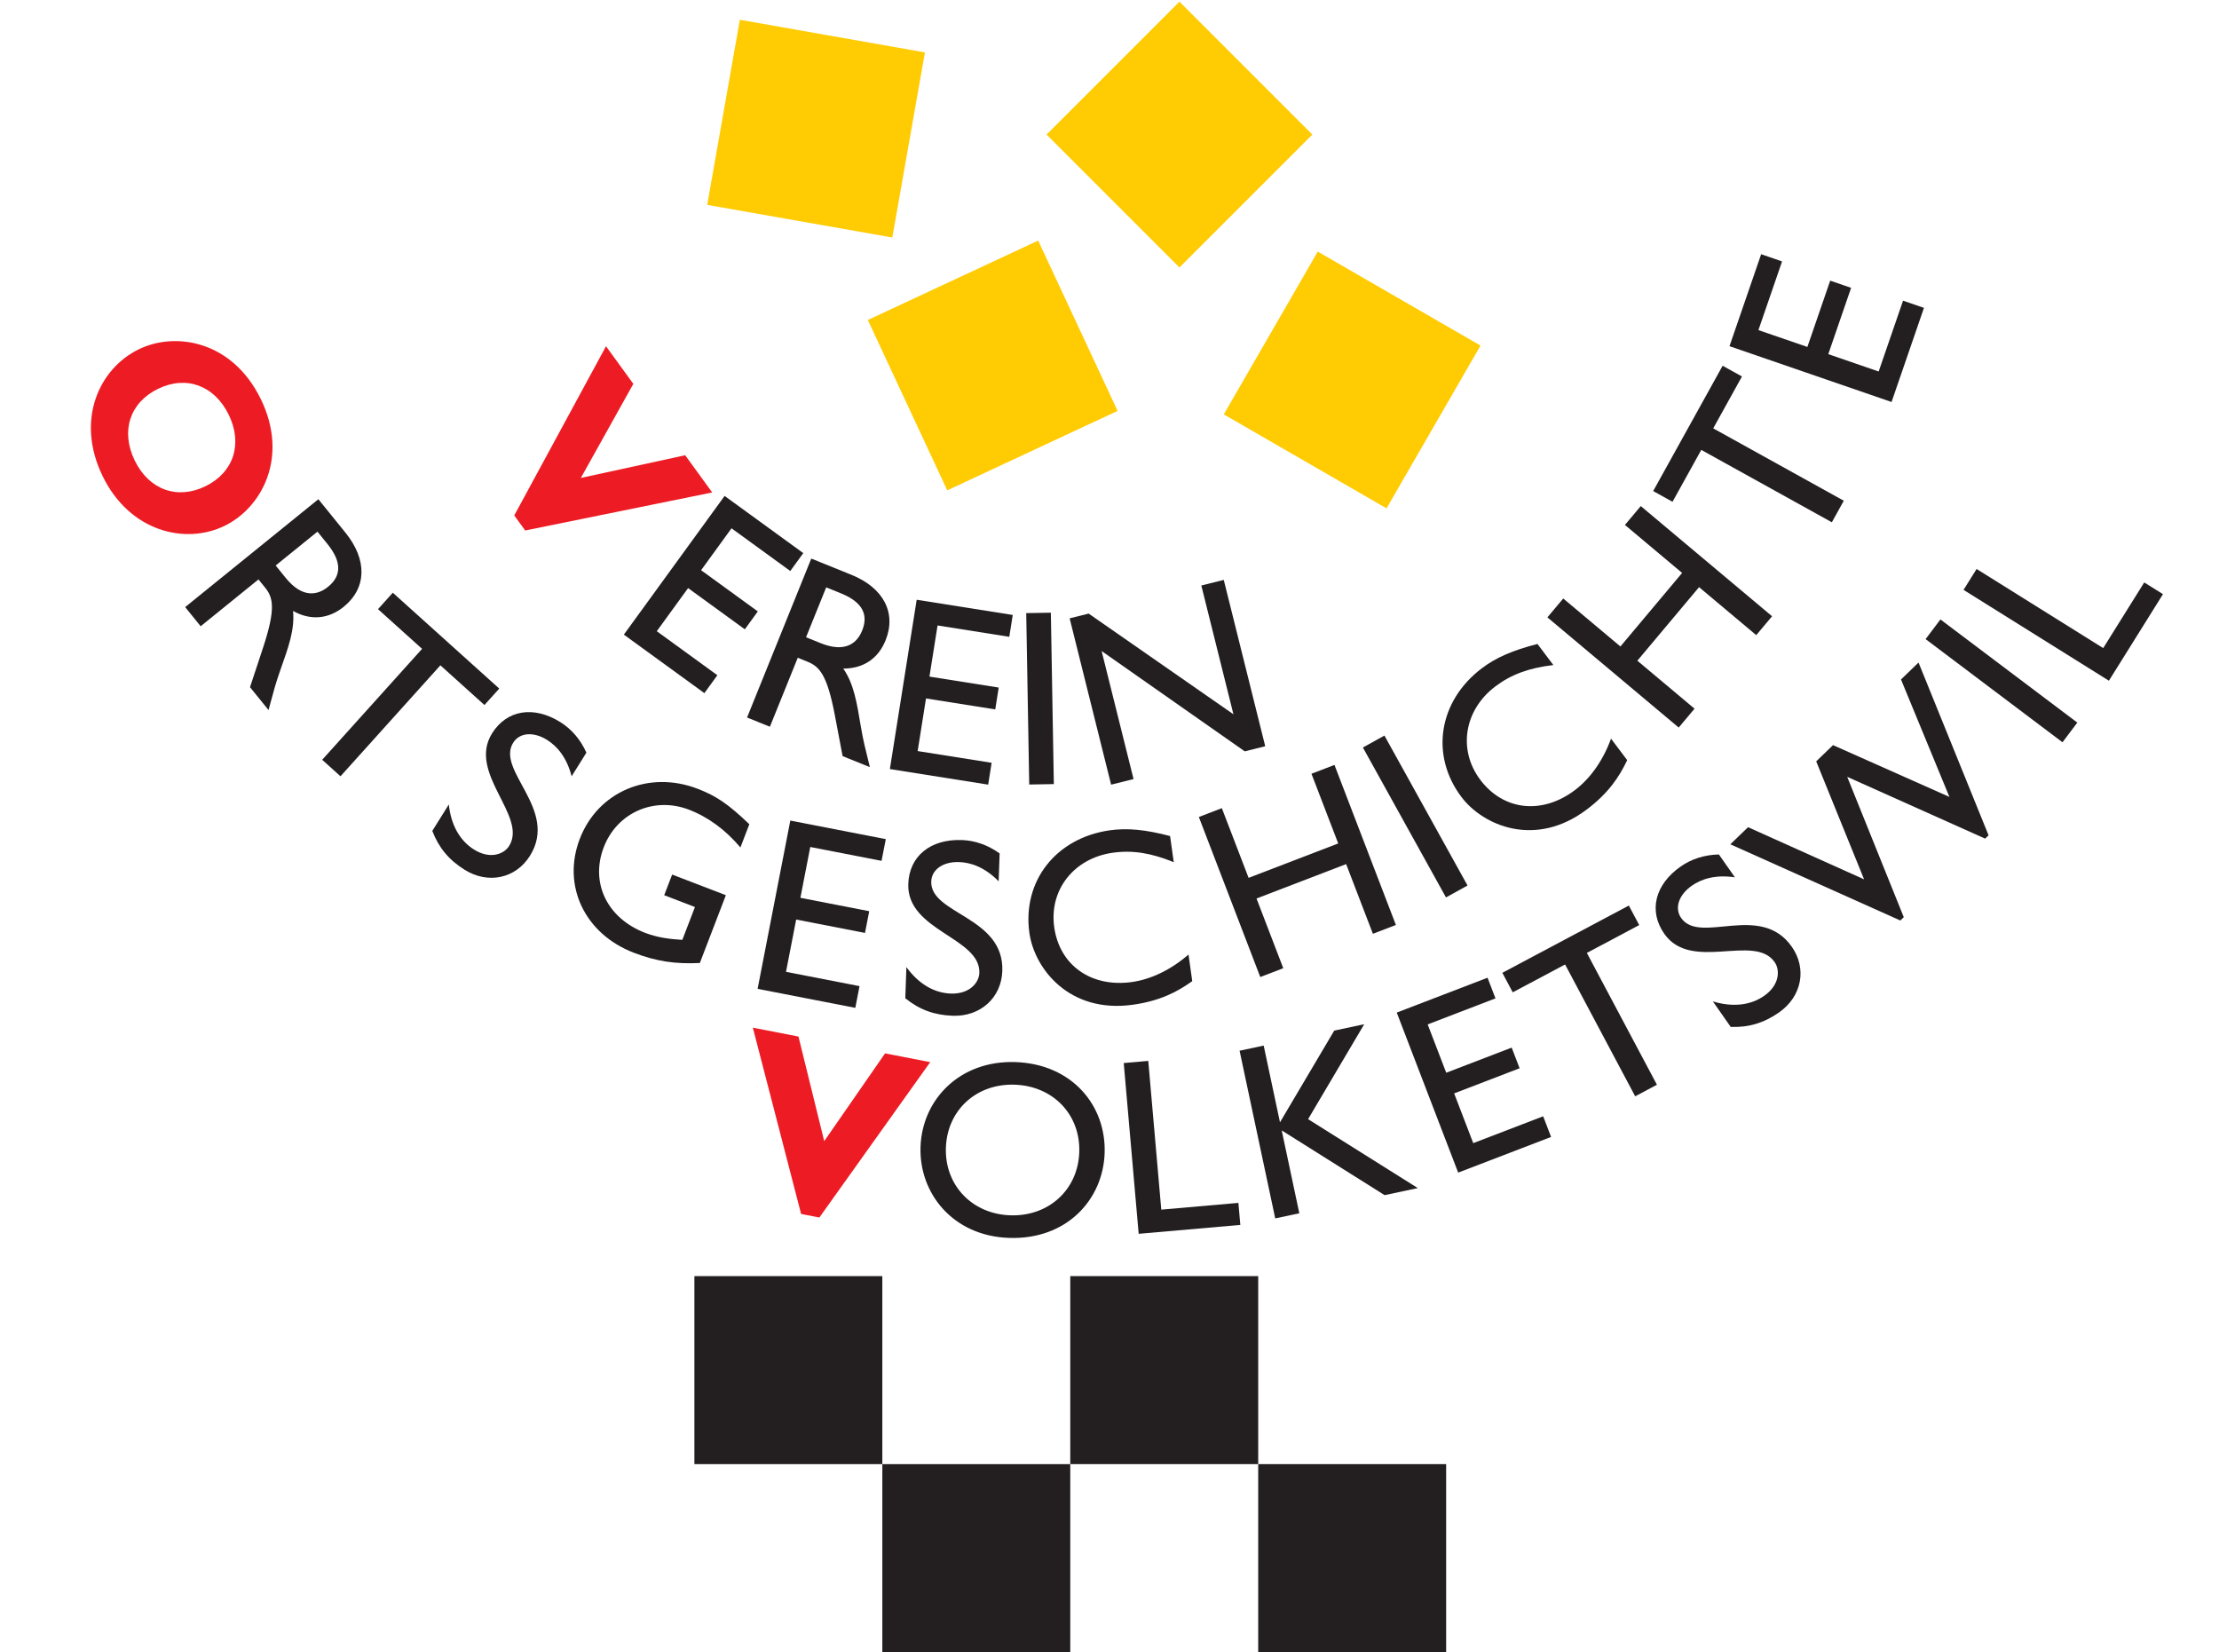 <?xml version="1.0" encoding="UTF-8" standalone="no"?>
<!DOCTYPE svg PUBLIC "-//W3C//DTD SVG 1.1//EN" "http://www.w3.org/Graphics/SVG/1.1/DTD/svg11.dtd">
<svg width="100%" height="100%" viewBox="0 0 4355 3242" version="1.1" xmlns="http://www.w3.org/2000/svg" xmlns:xlink="http://www.w3.org/1999/xlink" xml:space="preserve" xmlns:serif="http://www.serif.com/" style="fill-rule:evenodd;clip-rule:evenodd;stroke-linejoin:round;stroke-miterlimit:2;">
    <g transform="matrix(4.167,0,0,4.167,0,0)">
        <rect x="327.05" y="600.972" width="88.513" height="88.515" style="fill:rgb(35,31,32);fill-rule:nonzero;"/>
        <rect x="415.566" y="689.487" width="88.513" height="88.513" style="fill:rgb(35,31,32);fill-rule:nonzero;"/>
        <rect x="504.082" y="600.965" width="88.514" height="88.515" style="fill:rgb(35,31,32);fill-rule:nonzero;"/>
        <rect x="592.596" y="689.48" width="88.515" height="88.512" style="fill:rgb(35,31,32);fill-rule:nonzero;"/>
        <path d="M105.838,247.607C123.286,239.098 136.173,215.297 122.837,187.954C109.502,160.612 82.867,155.955 65.313,164.517C46.802,173.545 35.394,197.679 48.366,224.276C61.078,250.342 87.22,256.688 105.838,247.607ZM96.758,228.989C83.459,235.475 70.166,230.632 63.473,216.908C56.727,203.077 61.095,189.621 74.394,183.135C87.692,176.649 100.985,181.492 107.73,195.322C114.424,209.047 110.056,222.503 96.758,228.989Z" style="fill:rgb(237,28,36);fill-rule:nonzero;"/>
        <path d="M149.948,235.102L87.212,285.905L94.512,294.92L121.741,272.871L124.795,276.642C128.519,281.242 130.102,286.205 123.928,304.913L117.753,323.621L126.469,334.384C128.947,325.219 129.797,321.942 131.96,315.773C135.905,304.657 138.87,296.469 138.023,287.711C146.128,292.266 154.61,291.643 161.877,285.758C172.732,276.968 173.04,263.619 162.761,250.924L149.948,235.102ZM149.521,250.374L154.214,256.17C161.291,264.909 160.534,271.31 154.721,276.169C149.552,280.507 142.35,281.77 134.529,272.111L129.836,266.315L149.521,250.374Z" style="fill:rgb(35,31,32);fill-rule:nonzero;"/>
        <path d="M235.145,324.275L185.004,279.129L178.034,286.87L198.794,305.562L151.748,357.814L160.369,365.576L207.415,313.324L228.175,332.016L235.145,324.275Z" style="fill:rgb(35,31,32);fill-rule:nonzero;"/>
        <path d="M276.189,354.445C273.378,348.221 269.162,343.353 263.942,340.092C251.394,332.25 238.71,334.234 231.747,345.376C220.017,364.148 248.626,384.259 239.782,398.412C237.399,402.227 230.874,404.85 223.245,400.082C216.52,395.88 212.391,388.414 211.386,378.854L203.608,391.301C206.633,399.193 211.401,404.964 218.83,409.606C229.872,416.506 242.895,413.757 249.607,403.017C263.218,381.234 233.48,362.93 241.697,349.78C244.708,344.961 251.295,344.471 257.619,348.423C262.237,351.309 266.855,356.428 269.227,365.587L276.189,354.445Z" style="fill:rgb(35,31,32);fill-rule:nonzero;"/>
        <path d="M341.873,421.575L316.567,411.861L312.834,421.585L327.311,427.142L321.372,442.613C315.542,442.277 309.729,441.567 303.872,439.318C285.97,432.446 277.911,415.786 284.358,398.989C290.636,382.635 308.137,375.026 324.492,381.304C333.554,384.783 341.75,390.845 348.725,399.101L352.924,388.161C343.009,378.65 337.372,374.837 328.531,371.444C305.546,362.62 281.596,372.825 273.07,395.036C264.586,417.137 275.411,439.804 298.507,448.67C309.005,452.7 317.861,454.071 329.614,453.511L341.873,421.575Z" style="fill:rgb(35,31,32);fill-rule:nonzero;"/>
        <path d="M417.192,395.182L372.225,386.44L356.823,465.685L402.836,474.629L404.824,464.404L370.198,457.673L374.985,433.04L407.404,439.342L409.391,429.117L376.973,422.815L381.625,398.879L415.205,405.407L417.192,395.182Z" style="fill:rgb(35,31,32);fill-rule:nonzero;"/>
        <path d="M470.81,401.907C465.264,397.923 459.178,395.816 453.027,395.601C438.24,395.084 428.247,403.144 427.788,416.275C427.016,438.396 461.847,441.508 461.265,458.188C461.108,462.683 456.769,468.216 447.779,467.902C439.853,467.625 432.545,463.224 426.895,455.447L426.383,470.115C432.948,475.438 439.963,478.052 448.717,478.357C461.729,478.812 471.633,469.92 472.075,457.262C472.971,431.592 438.066,430.61 438.607,415.113C438.805,409.435 444.265,405.717 451.717,405.978C457.159,406.168 463.717,408.292 470.351,415.038L470.81,401.907Z" style="fill:rgb(35,31,32);fill-rule:nonzero;"/>
        <path d="M551.091,393.725C539.547,390.685 530.945,389.862 522.74,391.015C497.305,394.589 481.406,414.992 484.833,439.373C487.189,456.134 503.562,477.381 533.569,473.164C546.111,471.402 554.255,467.269 561.532,462.063L559.769,449.521C551.568,456.65 542.166,461.198 533.141,462.467C513.918,465.168 499.044,454.588 496.523,436.654C494.052,419.072 505.82,404.15 524.106,401.581C533.365,400.279 542.167,401.672 552.82,406.032L551.091,393.725Z" style="fill:rgb(35,31,32);fill-rule:nonzero;"/>
        <path d="M628.512,360.233L617.682,364.39L630.281,397.21L588.069,413.413L575.47,380.593L564.64,384.75L593.571,460.115L604.401,455.958L591.802,423.138L634.014,406.934L646.613,439.755L657.443,435.598L628.512,360.233Z" style="fill:rgb(35,31,32);fill-rule:nonzero;"/>
        <path d="M652.048,346.405L641.902,352.028L681.04,422.634L691.185,417.011L652.048,346.405Z" style="fill:rgb(35,31,32);fill-rule:nonzero;"/>
        <path d="M724.124,303.268C712.554,306.207 704.632,309.657 698.014,314.644C677.501,330.102 673.488,355.655 688.306,375.317C698.493,388.835 723.115,399.48 747.315,381.243C757.429,373.621 762.549,366.058 766.389,357.976L758.767,347.861C755.05,358.073 749.033,366.609 741.754,372.094C726.251,383.777 708.112,381.735 697.212,367.272C686.526,353.092 689.585,334.336 704.331,323.223C711.799,317.595 720.173,314.546 731.604,313.194L724.124,303.268Z" style="fill:rgb(35,31,32);fill-rule:nonzero;"/>
        <path d="M772.779,238.329L765.323,247.215L792.254,269.812L763.19,304.449L736.259,281.852L728.802,290.738L790.644,342.628L798.1,333.742L771.169,311.145L800.233,276.508L827.164,299.105L834.62,290.219L772.779,238.329Z" style="fill:rgb(35,31,32);fill-rule:nonzero;"/>
        <path d="M811.332,172.245L778.623,231.255L787.734,236.305L801.277,211.872L862.774,245.958L868.398,235.813L806.9,201.727L820.442,177.294L811.332,172.245Z" style="fill:rgb(35,31,32);fill-rule:nonzero;"/>
        <path d="M829.478,119.718L814.565,163.03L890.895,189.312L906.155,144.992L896.306,141.601L884.822,174.952L861.095,166.783L871.846,135.558L861.997,132.166L851.246,163.392L828.19,155.454L839.327,123.109L829.478,119.718Z" style="fill:rgb(35,31,32);fill-rule:nonzero;"/>
        <path d="M335.445,231.914L322.713,214.389L273.564,225.078L298.293,180.776L285.422,163.059L242.209,242.737L247.357,249.823L335.445,231.914Z" style="fill:rgb(237,28,36);fill-rule:nonzero;"/>
        <path d="M378.336,260.479L341.276,233.553L293.827,298.864L331.749,326.416L337.871,317.989L309.334,297.255L324.084,276.953L350.802,296.365L356.924,287.938L330.206,268.526L344.538,248.799L372.214,268.906L378.336,260.479Z" style="fill:rgb(35,31,32);fill-rule:nonzero;"/>
        <path d="M382.095,263.051L351.854,337.9L362.61,342.246L375.735,309.76L380.234,311.578C385.722,313.795 389.512,317.369 393.182,336.725L396.852,356.081L409.692,361.269C407.416,352.051 406.57,348.773 405.472,342.329C403.534,330.694 402.157,322.095 397.17,314.846C406.468,314.9 413.584,310.243 417.087,301.573C422.319,288.622 416.117,276.797 400.972,270.678L382.095,263.051ZM389.126,276.615L396.04,279.409C406.466,283.621 408.907,289.587 406.179,296.655C403.762,302.955 398.075,307.551 386.551,302.895L379.637,300.102L389.126,276.615Z" style="fill:rgb(35,31,32);fill-rule:nonzero;"/>
        <path d="M476.99,289.612L431.746,282.445L419.118,362.177L465.414,369.511L467.043,359.223L432.204,353.704L436.13,328.919L468.748,334.086L470.377,323.798L437.759,318.631L441.574,294.548L475.36,299.9L476.99,289.612Z" style="fill:rgb(35,31,32);fill-rule:nonzero;"/>
        <path d="M494.935,288.541L483.337,288.743L484.746,369.458L496.344,369.255L494.935,288.541Z" style="fill:rgb(35,31,32);fill-rule:nonzero;"/>
        <path d="M576.373,273.1L565.807,275.735L580.927,336.375L512.746,288.963L503.787,291.197L523.317,369.525L533.884,366.89L518.85,306.594L586.256,353.833L595.903,351.428L576.373,273.1Z" style="fill:rgb(35,31,32);fill-rule:nonzero;"/>
        <path d="M438.117,500.2L416.853,496.066L388.199,537.403L376.068,488.138L354.572,483.959L377.312,571.703L385.91,573.374L438.117,500.2Z" style="fill:rgb(237,28,36);fill-rule:nonzero;"/>
        <path d="M433.555,540.062C432.791,561.946 448.789,582.048 475.169,582.97C502.495,583.924 519.505,564.858 520.265,543.092C521.05,520.616 504.913,501.102 478.296,500.172C452.153,499.258 434.336,517.704 433.555,540.062ZM445.503,540.479C446.122,522.735 459.944,510.19 477.925,510.818C496.024,511.45 508.937,524.93 508.317,542.674C507.702,560.3 493.876,572.964 475.777,572.331C457.796,571.703 444.887,558.105 445.503,540.479Z" style="fill:rgb(35,31,32);fill-rule:nonzero;"/>
        <path d="M540.818,499.613L529.261,500.624L536.298,581.043L584.173,576.855L583.265,566.479L546.946,569.656L540.818,499.613Z" style="fill:rgb(35,31,32);fill-rule:nonzero;"/>
        <path d="M616.091,527.049L642.529,482.342L628.404,485.345L602.853,528.532L595.175,492.407L583.828,494.819L600.612,573.783L611.959,571.371L603.665,532.352L652.135,562.832L667.766,559.51L616.091,527.049Z" style="fill:rgb(35,31,32);fill-rule:nonzero;"/>
        <path d="M700.614,460.444L657.849,476.859L686.78,552.224L730.54,535.427L726.807,525.702L693.877,538.343L684.883,514.915L715.714,503.081L711.981,493.356L681.15,505.191L672.412,482.427L704.347,470.168L700.614,460.444Z" style="fill:rgb(35,31,32);fill-rule:nonzero;"/>
        <path d="M767.156,426.453L707.584,458.127L712.474,467.325L737.139,454.21L770.149,516.292L780.392,510.846L747.382,448.765L772.047,435.65L767.156,426.453Z" style="fill:rgb(35,31,32);fill-rule:nonzero;"/>
        <path d="M809.576,402.399C802.749,402.555 796.621,404.534 791.579,408.064C779.459,416.551 776.329,429.003 783.865,439.765C796.562,457.897 826.252,439.42 835.825,453.091C838.405,456.776 838.27,463.806 830.901,468.966C824.405,473.515 815.92,474.399 806.726,471.588L815.145,483.611C823.592,483.911 830.767,481.776 837.943,476.752C848.608,469.284 851.166,456.221 843.902,445.846C829.168,424.806 800.7,445.028 791.806,432.326C788.547,427.672 790.67,421.417 796.778,417.14C801.238,414.017 807.755,411.766 817.113,413.161L809.576,402.399Z" style="fill:rgb(35,31,32);fill-rule:nonzero;"/>
        <path d="M903.599,312.014L895.34,319.989L918.149,375.302L863.325,350.906L855.406,358.553L877.96,414.112L823.306,389.552L814.962,397.61L895.034,433.496L896.652,431.934L870.012,365.84L934.968,394.933L936.586,393.37L903.599,312.014Z" style="fill:rgb(35,31,32);fill-rule:nonzero;"/>
        <path d="M913.913,291.715L906.932,300.979L971.404,349.562L978.385,340.298L913.913,291.715Z" style="fill:rgb(35,31,32);fill-rule:nonzero;"/>
        <path d="M930.951,267.952L924.804,277.79L993.265,320.568L1018.73,279.813L1009.9,274.293L990.579,305.211L930.951,267.952Z" style="fill:rgb(35,31,32);fill-rule:nonzero;"/>
        <path d="M620.644,118.489L697.298,162.747L653.041,239.404L576.389,195.146L620.644,118.489Z" style="fill:rgb(255,203,3);fill-rule:nonzero;"/>
        <path d="M333.091,96.481L348.46,9.318L435.63,24.679L420.265,111.843L333.091,96.481Z" style="fill:rgb(255,203,3);fill-rule:nonzero;"/>
        <path d="M446.145,230.919L408.736,150.701L488.962,113.289L526.369,193.508L446.145,230.919Z" style="fill:rgb(255,203,3);fill-rule:nonzero;"/>
        <path d="M555.506,0.782L618.093,63.373L555.506,125.959L492.916,63.373L555.506,0.782Z" style="fill:rgb(255,203,3);fill-rule:nonzero;"/>
    </g>
</svg>
